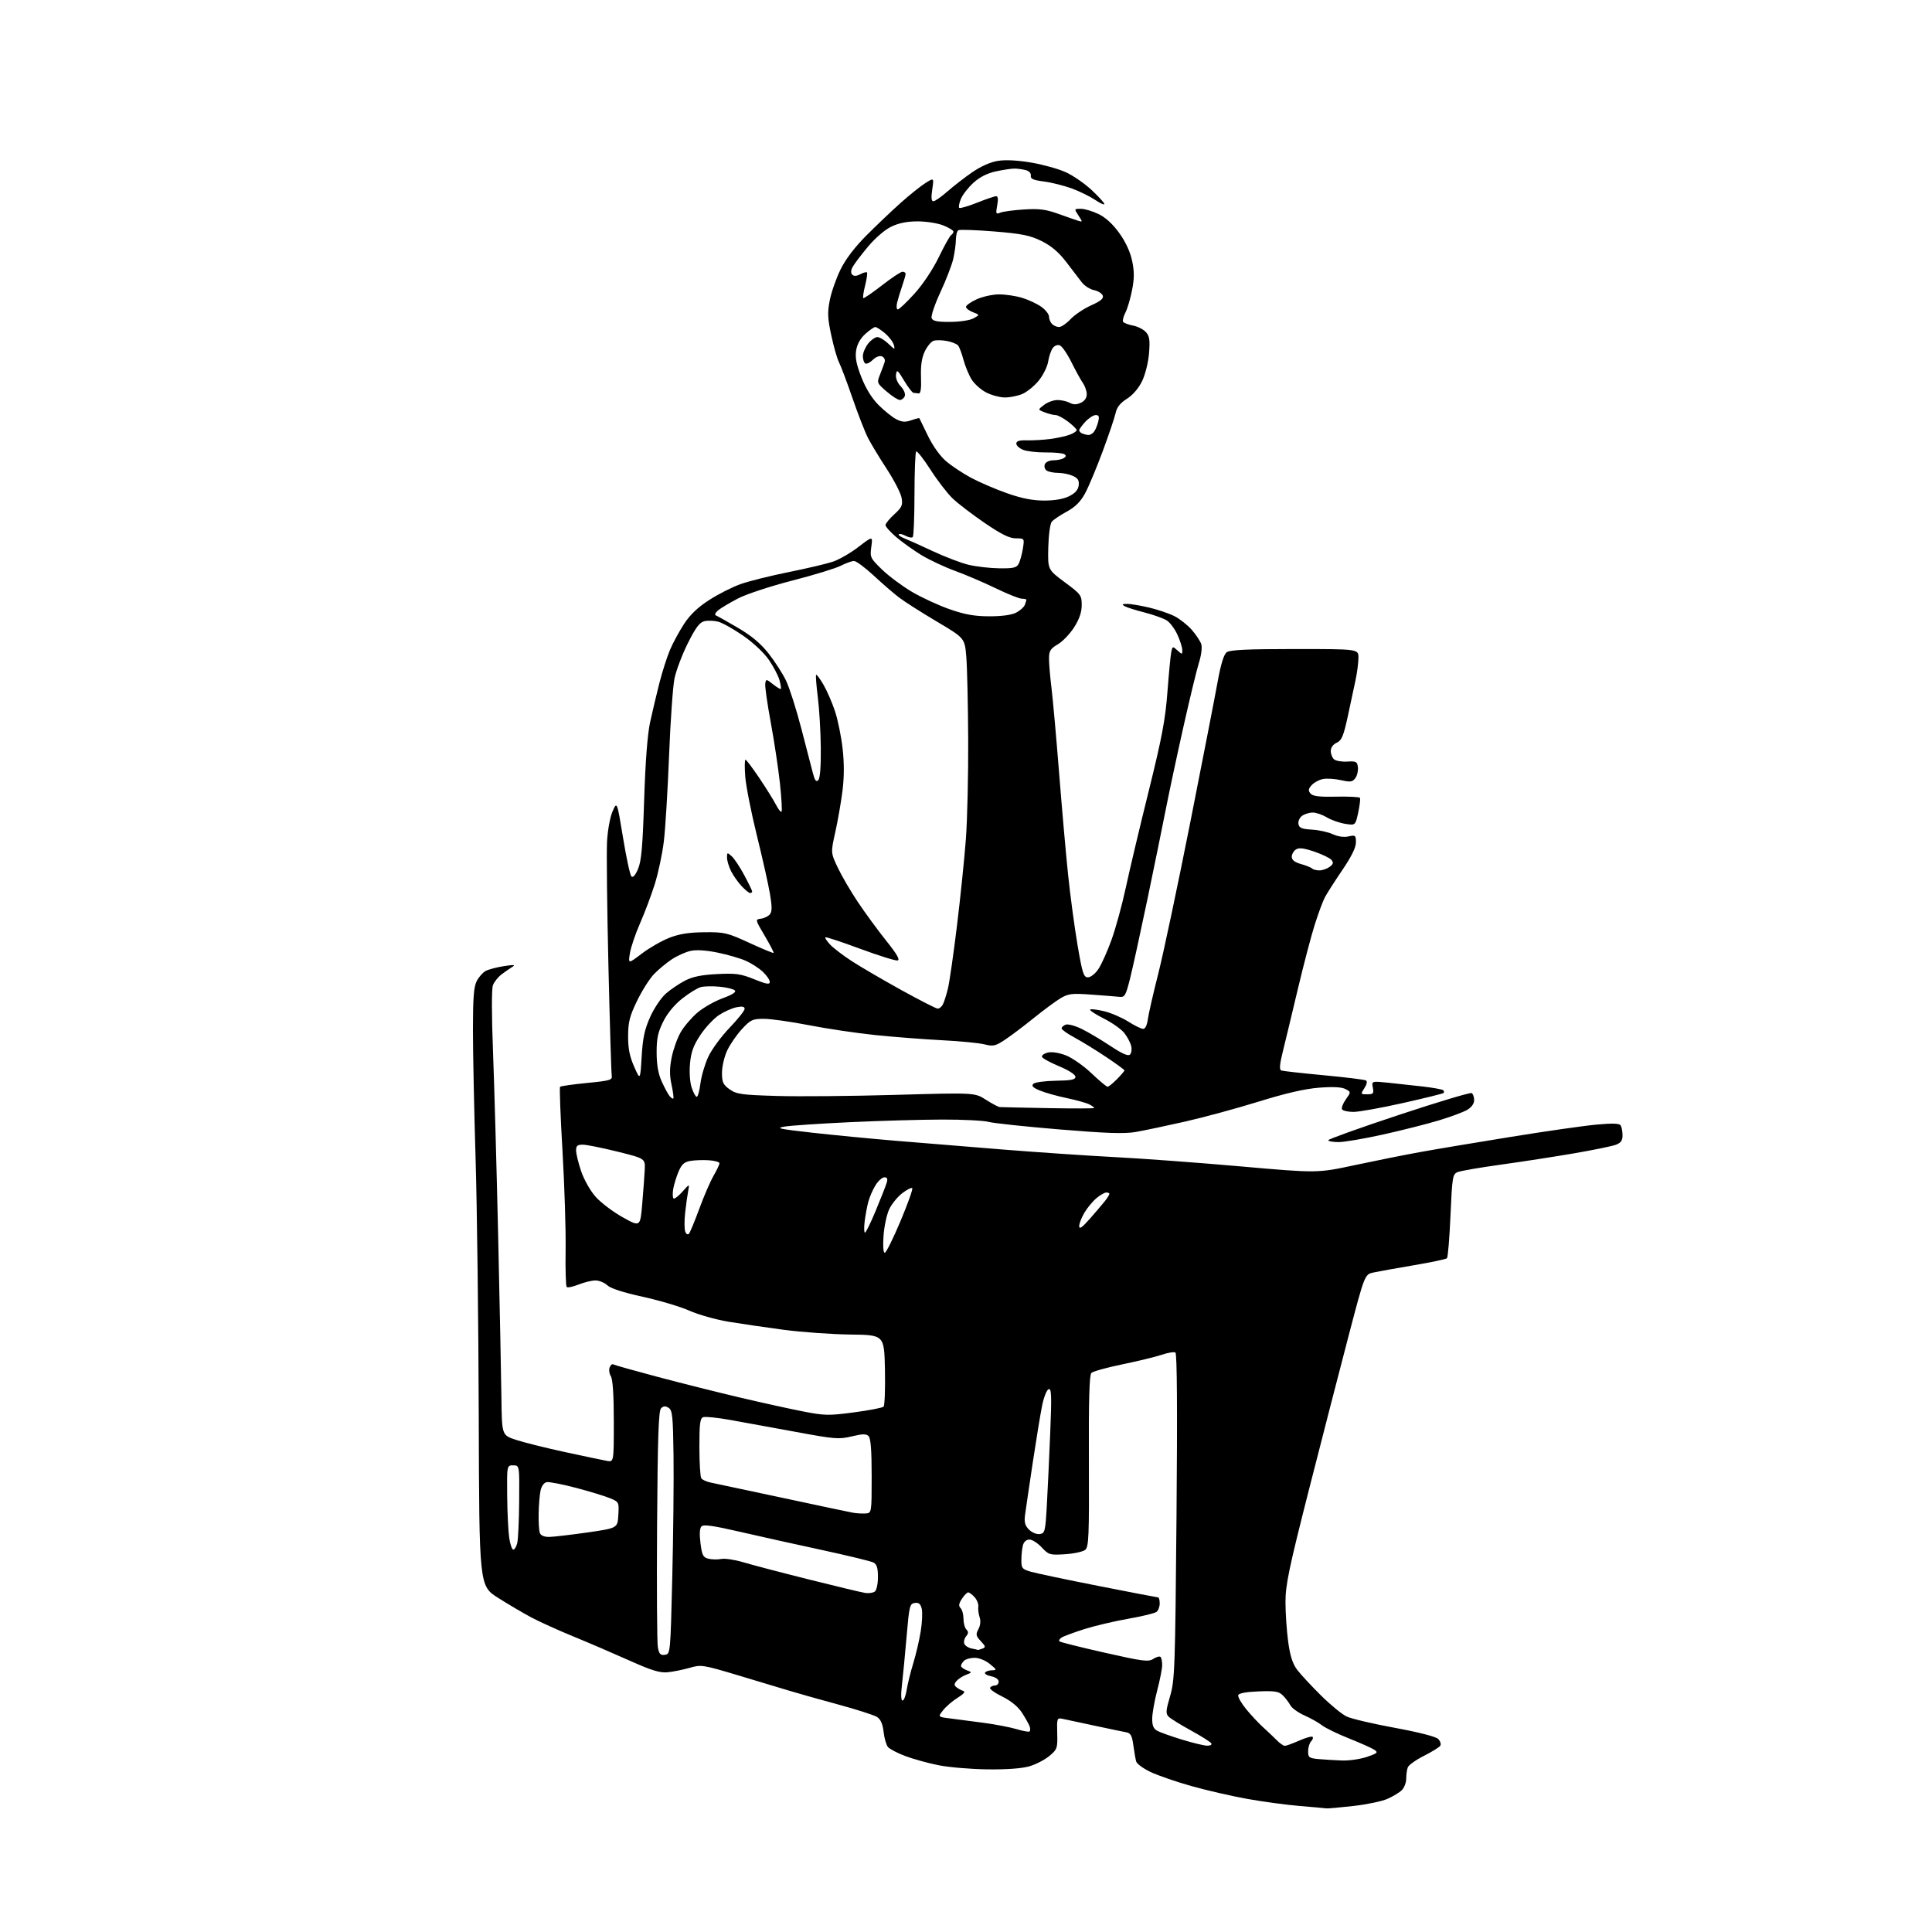 <?xml version="1.0" encoding="UTF-8" standalone="no"?>
<svg 
  version="1.1" 
  xmlns="http://www.w3.org/2000/svg" 
  xmlns:xlink="http://www.w3.org/1999/xlink" 
  xmlns:svg="http://www.w3.org/2000/svg"
  xmlns:rdf="http://www.w3.org/1999/02/22-rdf-syntax-ns#"
  xmlns:cc="http://creativecommons.org/ns#"
  xmlns:dc="http://purl.org/dc/elements/1.1/"
  viewBox="0 0 768 768"
  width="768"
  height="768"
>
<style>svg {background-color: white; }</style>"
<path stroke="none" fill="black" fill-rule="evenodd" d="M527.29,718.86C526.86,718.78 522.13,718.36 516.79,717.92C511.45,717.48 502.00,716.20 495.79,715.09C489.58,713.97 479.60,711.68 473.61,709.99C467.63,708.31 460.34,705.80 457.42,704.42C454.49,703.03 451.89,701.14 451.64,700.20C451.38,699.27 450.88,696.36 450.52,693.75C450.00,689.92 449.46,688.93 447.69,688.61C446.49,688.39 440.77,687.20 435.00,685.96C429.23,684.72 423.51,683.50 422.29,683.24C420.19,682.81 420.10,683.08 420.26,689.03C420.43,694.96 420.27,695.41 417.13,698.03C415.32,699.55 411.73,701.40 409.16,702.14C406.22,703.00 400.07,703.45 392.50,703.35C385.90,703.27 377.12,702.52 373.00,701.69C368.88,700.86 362.95,699.22 359.84,698.05C356.73,696.88 353.64,695.27 352.97,694.46C352.30,693.66 351.52,690.94 351.24,688.43C350.88,685.25 350.08,683.46 348.61,682.51C347.45,681.77 340.43,679.52 333.00,677.51C325.57,675.50 316.80,673.02 313.50,672.01C310.20,671.00 301.06,668.25 293.18,665.90C279.40,661.78 278.68,661.67 274.18,662.98C271.61,663.72 267.70,664.51 265.50,664.74C262.30,665.06 259.19,664.11 250.00,660.00C243.68,657.17 233.69,652.88 227.80,650.47C221.92,648.06 214.49,644.69 211.30,643.00C208.11,641.30 202.12,637.78 198.00,635.17C190.50,630.42 190.50,630.42 190.31,562.96C190.20,525.86 189.64,479.87 189.06,460.77C188.48,441.66 188.00,418.58 188.00,409.47C188.00,396.65 188.34,392.24 189.51,389.98C190.34,388.37 191.95,386.56 193.08,385.96C194.21,385.35 197.47,384.50 200.32,384.05C204.33,383.43 205.08,383.50 203.64,384.37C202.62,384.99 200.67,386.35 199.32,387.38C197.96,388.42 196.44,390.33 195.95,391.64C195.40,393.07 195.42,403.57 195.97,417.76C196.48,430.82 197.40,463.77 198.02,491.00C198.63,518.23 199.22,547.25 199.32,555.50C199.50,570.50 199.50,570.50 205.00,572.33C208.03,573.34 216.80,575.53 224.50,577.20C232.20,578.86 239.74,580.45 241.25,580.72C244.00,581.23 244.00,581.23 244.00,565.10C244.00,554.62 243.59,548.32 242.84,547.12C242.21,546.10 241.98,544.50 242.34,543.57C242.69,542.64 243.34,542.09 243.78,542.37C244.22,542.64 252.21,544.88 261.54,547.36C270.87,549.84 285.48,553.50 294.00,555.51C302.52,557.52 313.77,560.00 319.00,561.02C327.79,562.75 329.31,562.78 339.45,561.44C345.47,560.65 350.78,559.62 351.23,559.17C351.69,558.71 351.93,552.11 351.78,544.50C351.50,530.66 351.50,530.66 338.00,530.50C330.57,530.40 318.65,529.55 311.50,528.61C304.35,527.66 294.45,526.21 289.50,525.39C284.55,524.56 277.57,522.59 274.00,521.00C270.43,519.41 262.10,516.93 255.50,515.49C247.85,513.82 242.75,512.17 241.44,510.94C240.30,509.87 238.17,509.00 236.71,509.00C235.24,509.00 232.21,509.73 229.98,510.63C227.74,511.52 225.62,511.96 225.27,511.60C224.91,511.24 224.72,504.55 224.84,496.72C224.96,488.90 224.40,471.26 223.60,457.52C222.79,443.78 222.36,432.30 222.64,432.02C222.92,431.73 227.72,431.05 233.32,430.50C242.68,429.58 243.47,429.34 243.17,427.50C242.99,426.40 242.40,406.82 241.86,384.00C241.32,361.18 241.07,338.90 241.31,334.50C241.56,329.97 242.52,324.77 243.52,322.50C245.28,318.50 245.28,318.50 247.66,332.96C248.96,340.92 250.46,347.86 250.99,348.39C251.61,349.01 252.56,347.94 253.63,345.43C254.96,342.33 255.47,336.54 256.06,318.00C256.55,302.73 257.38,291.90 258.43,287.08C259.32,283.00 260.97,276.03 262.10,271.58C263.24,267.14 265.11,261.25 266.26,258.50C267.41,255.75 269.94,251.07 271.87,248.10C274.31,244.36 277.40,241.41 281.94,238.49C285.55,236.16 291.20,233.31 294.50,232.15C297.80,230.99 306.35,228.86 313.50,227.42C320.65,225.98 328.52,224.13 331.00,223.31C333.48,222.50 338.08,219.85 341.23,217.43C346.96,213.04 346.96,213.04 346.36,217.37C345.79,221.54 345.95,221.89 350.63,226.42C353.31,229.01 358.65,232.99 362.50,235.26C366.35,237.53 373.10,240.65 377.50,242.18C383.59,244.31 387.37,244.98 393.30,244.99C398.21,245.00 402.15,244.46 403.93,243.54C405.48,242.73 407.04,241.35 407.38,240.46C407.72,239.56 408.00,238.65 408.00,238.42C408.00,238.19 407.19,238.00 406.20,238.00C405.21,238.00 400.59,236.16 395.95,233.91C391.30,231.65 384.01,228.53 379.74,226.97C375.47,225.41 369.40,222.56 366.24,220.64C363.08,218.71 358.59,215.50 356.25,213.49C353.91,211.49 352.00,209.35 352.00,208.74C352.00,208.14 353.57,206.20 355.50,204.44C358.55,201.64 358.92,200.81 358.39,197.87C358.06,196.01 355.41,190.87 352.50,186.42C349.59,181.98 346.23,176.42 345.03,174.06C343.83,171.71 341.05,164.58 338.86,158.22C336.67,151.86 334.27,145.50 333.54,144.08C332.80,142.66 331.41,137.82 330.45,133.32C328.98,126.47 328.88,124.22 329.85,119.33C330.48,116.12 332.40,110.65 334.11,107.16C336.11,103.07 339.75,98.27 344.36,93.65C348.29,89.70 354.43,83.86 358.00,80.67C361.57,77.48 366.03,73.92 367.89,72.75C371.28,70.62 371.28,70.62 370.58,75.31C370.09,78.60 370.22,80.00 371.04,80.00C371.67,80.00 374.18,78.25 376.61,76.11C379.04,73.98 383.49,70.53 386.50,68.46C389.91,66.11 393.77,64.40 396.74,63.94C399.75,63.46 404.62,63.72 410.00,64.64C414.68,65.44 420.85,67.16 423.72,68.48C426.59,69.79 431.20,72.98 433.97,75.57C436.74,78.16 439.00,80.65 439.00,81.11C439.00,81.56 437.39,80.85 435.42,79.51C433.46,78.18 429.32,76.14 426.22,74.98C423.13,73.83 418.10,72.56 415.05,72.16C410.75,71.61 409.56,71.09 409.77,69.84C409.92,68.89 409.11,67.99 407.77,67.63C406.52,67.30 404.51,67.02 403.30,67.01C402.09,67.01 398.77,67.50 395.93,68.11C392.50,68.84 389.50,70.36 387.00,72.62C384.93,74.49 382.67,77.38 381.98,79.04C381.29,80.70 380.98,82.32 381.30,82.63C381.61,82.94 384.78,82.02 388.35,80.60C391.92,79.17 395.35,78.00 395.97,78.00C396.72,78.00 396.86,79.21 396.40,81.66C395.78,84.98 395.89,85.25 397.61,84.54C398.65,84.10 402.88,83.53 407.00,83.27C413.01,82.88 415.69,83.22 420.50,84.94C423.80,86.12 427.39,87.38 428.48,87.72C430.41,88.34 430.41,88.28 428.71,85.68C426.95,83.00 426.96,83.00 429.66,83.00C431.15,83.00 434.32,83.94 436.70,85.10C439.53,86.46 442.39,89.10 444.96,92.69C447.48,96.20 449.31,100.18 450.05,103.74C450.93,107.98 450.92,110.73 450.00,115.38C449.35,118.73 448.16,122.73 447.36,124.27C446.57,125.80 446.16,127.44 446.45,127.92C446.74,128.39 448.50,129.06 450.35,129.41C452.21,129.75 454.52,130.92 455.50,132.00C456.95,133.60 457.18,135.15 456.76,140.42C456.46,144.09 455.27,148.87 454.00,151.50C452.61,154.36 450.32,157.04 447.97,158.52C445.30,160.20 443.97,161.89 443.47,164.21C443.07,166.02 440.75,172.90 438.30,179.50C435.85,186.10 432.71,193.59 431.32,196.15C429.52,199.46 427.42,201.54 424.03,203.39C421.40,204.82 418.73,206.62 418.09,207.39C417.44,208.18 416.83,212.68 416.71,217.62C416.50,226.44 416.50,226.44 423.25,231.44C429.67,236.19 430.00,236.64 430.00,240.52C430.00,243.34 429.07,246.07 427.00,249.34C425.35,251.94 422.43,255.00 420.50,256.13C417.51,257.90 417.00,258.73 417.00,261.88C417.00,263.90 417.44,269.14 417.99,273.53C418.53,277.91 419.88,292.98 420.99,307.00C422.10,321.02 423.70,339.25 424.56,347.50C425.41,355.75 427.10,368.35 428.31,375.50C430.26,386.97 430.75,388.50 432.47,388.50C433.56,388.50 435.40,387.05 436.62,385.23C437.83,383.44 440.18,378.22 441.83,373.64C443.49,369.07 446.04,359.74 447.51,352.91C448.97,346.08 453.07,328.80 456.62,314.50C461.88,293.28 463.25,286.02 464.08,275.00C464.64,267.57 465.33,260.44 465.60,259.14C466.08,256.86 466.17,256.84 468.05,258.54C469.92,260.24 470.00,260.23 469.98,258.40C469.97,257.36 469.10,254.62 468.06,252.33C467.02,250.03 465.12,247.48 463.83,246.65C462.55,245.82 458.57,244.40 455.00,243.48C451.43,242.57 447.82,241.42 447.00,240.94C445.85,240.27 446.09,240.06 448.00,240.05C449.38,240.04 453.33,240.70 456.78,241.51C460.24,242.33 464.78,243.87 466.88,244.94C468.97,246.01 472.07,248.45 473.76,250.38C475.44,252.30 477.14,254.86 477.53,256.08C477.92,257.33 477.53,260.51 476.61,263.39C475.73,266.20 472.94,277.69 470.43,288.91C467.91,300.14 464.79,314.76 463.48,321.41C462.18,328.06 458.86,344.30 456.11,357.50C453.35,370.70 450.25,384.88 449.21,389.00C447.47,395.89 447.12,396.48 444.91,396.25C443.58,396.11 438.59,395.72 433.81,395.37C426.17,394.81 424.71,394.98 421.68,396.76C419.78,397.88 414.92,401.47 410.87,404.74C406.81,408.01 401.63,411.91 399.35,413.41C395.67,415.83 394.77,416.02 391.35,415.15C389.23,414.61 381.65,413.87 374.50,413.51C367.35,413.14 355.43,412.22 348.00,411.46C340.57,410.69 328.68,408.93 321.56,407.53C314.44,406.14 306.38,405.00 303.65,405.00C299.13,405.00 298.36,405.36 294.91,409.10C292.83,411.35 290.20,415.17 289.07,417.59C287.93,420.00 287.00,423.98 287.00,426.42C287.00,430.23 287.43,431.17 290.04,433.03C292.76,434.96 294.72,435.24 308.79,435.66C317.43,435.92 338.68,435.73 356.00,435.23C387.50,434.33 387.50,434.33 391.92,437.17C394.35,438.72 396.83,440.04 397.42,440.08C398.01,440.13 406.71,440.31 416.75,440.50C426.79,440.68 435.00,440.66 435.00,440.45C435.00,440.24 434.13,439.60 433.07,439.04C432.00,438.47 427.95,437.33 424.07,436.51C420.18,435.70 415.35,434.34 413.32,433.49C410.62,432.36 409.94,431.66 410.76,430.84C411.37,430.23 415.39,429.68 419.69,429.61C425.84,429.52 427.50,429.19 427.50,428.03C427.50,427.17 424.83,425.45 421.03,423.86C417.47,422.38 414.40,420.69 414.21,420.12C414.01,419.54 415.03,418.78 416.47,418.42C418.05,418.02 420.90,418.45 423.65,419.50C426.16,420.46 430.75,423.67 433.85,426.62C436.95,429.58 439.85,432.00 440.28,432.00C440.71,432.00 442.40,430.63 444.03,428.97C445.67,427.30 447.00,425.74 447.00,425.50C447.00,425.26 443.74,422.87 439.75,420.20C435.76,417.53 430.14,414.07 427.25,412.51C424.36,410.96 422.00,409.29 422.00,408.81C422.00,408.33 422.72,407.66 423.61,407.32C424.49,406.98 427.30,407.72 429.86,408.95C432.41,410.19 437.57,413.24 441.32,415.73C446.10,418.89 448.46,419.94 449.20,419.20C449.78,418.62 449.98,417.06 449.65,415.74C449.32,414.41 448.09,412.11 446.92,410.63C445.75,409.14 442.10,406.56 438.80,404.90C435.50,403.23 433.04,401.62 433.34,401.32C433.65,401.02 436.14,401.31 438.88,401.97C441.63,402.63 445.94,404.48 448.47,406.08C451.00,407.69 453.68,409.00 454.43,409.00C455.25,409.00 455.98,407.51 456.27,405.25C456.54,403.19 458.41,394.98 460.44,387.01C462.46,379.04 468.17,352.04 473.13,327.01C478.08,301.98 482.99,276.78 484.03,271.01C485.33,263.88 486.49,260.12 487.66,259.26C488.94,258.33 495.91,258.00 514.69,258.00C540.00,258.00 540.00,258.00 540.00,261.42C540.00,263.31 539.50,267.24 538.89,270.17C538.28,273.10 536.87,279.70 535.75,284.84C534.05,292.64 533.33,294.35 531.36,295.25C529.91,295.91 529.00,297.18 529.00,298.54C529.00,299.76 529.60,301.26 530.34,301.87C531.08,302.48 533.44,302.87 535.59,302.74C539.09,302.52 539.53,302.76 539.79,305.00C539.95,306.38 539.49,308.31 538.77,309.31C537.63,310.86 536.84,310.97 533.03,310.12C530.60,309.57 527.38,309.37 525.86,309.68C524.34,309.98 522.34,311.07 521.41,312.10C520.07,313.58 519.97,314.26 520.93,315.42C521.85,316.52 524.31,316.83 531.16,316.68C536.12,316.58 540.37,316.79 540.60,317.16C540.83,317.53 540.52,320.15 539.91,322.99C538.80,328.14 538.80,328.14 534.65,327.47C532.37,327.09 529.10,325.94 527.38,324.89C525.67,323.85 523.17,323.00 521.82,323.00C520.48,323.00 518.57,323.59 517.58,324.32C516.59,325.04 515.95,326.50 516.15,327.57C516.45,329.12 517.50,329.56 521.51,329.79C524.25,329.95 527.98,330.76 529.80,331.61C531.84,332.56 534.22,332.89 536.05,332.49C538.81,331.88 539.00,332.03 539.00,334.88C539.00,336.92 537.19,340.57 533.52,345.97C530.51,350.39 527.40,355.26 526.61,356.79C525.81,358.33 524.03,363.16 522.64,367.54C521.24,371.92 518.24,383.38 515.95,393.00C513.67,402.62 510.99,413.79 509.99,417.81C508.66,423.16 508.49,425.24 509.34,425.54C509.98,425.77 517.60,426.62 526.27,427.43C534.94,428.24 542.47,429.17 543.01,429.50C543.59,429.86 543.33,431.09 542.37,432.55C540.81,434.94 540.83,435.00 543.50,435.00C545.91,435.00 546.17,434.69 545.73,432.37C545.23,429.73 545.23,429.73 551.86,430.40C555.51,430.77 561.79,431.46 565.81,431.93C569.83,432.40 573.39,433.06 573.72,433.39C574.06,433.73 574.12,434.22 573.85,434.48C573.59,434.74 566.30,436.54 557.66,438.48C549.02,440.42 540.18,442.00 538.03,442.00C535.88,442.00 533.84,441.55 533.50,440.99C533.15,440.44 533.82,438.66 534.97,437.05C537.06,434.10 537.06,434.10 534.85,432.92C533.35,432.12 529.97,431.94 524.39,432.37C518.75,432.80 511.15,434.55 500.32,437.91C491.62,440.60 478.43,444.19 471.00,445.87C463.57,447.55 454.83,449.39 451.57,449.96C446.99,450.76 440.07,450.53 421.07,448.96C407.56,447.84 394.93,446.49 393.00,445.97C391.07,445.44 382.75,445.02 374.50,445.04C366.25,445.06 349.82,445.52 338.00,446.08C326.18,446.63 314.48,447.41 312.00,447.82C308.11,448.45 309.59,448.78 323.00,450.28C331.52,451.23 346.60,452.69 356.50,453.51C366.40,454.33 385.52,455.90 399.00,456.98C412.48,458.06 432.27,459.40 443.00,459.96C453.73,460.51 476.26,462.17 493.08,463.65C523.65,466.35 523.65,466.35 538.58,463.15C546.78,461.40 558.45,459.06 564.50,457.97C570.55,456.87 586.75,454.16 600.50,451.94C614.25,449.71 629.55,447.52 634.50,447.06C640.96,446.46 643.71,446.54 644.23,447.36C644.64,447.99 644.98,449.75 644.98,451.27C645.00,453.37 644.34,454.30 642.34,455.06C640.88,455.62 633.34,457.16 625.59,458.49C617.84,459.82 604.75,461.84 596.50,462.98C588.25,464.12 580.56,465.45 579.40,465.94C577.44,466.76 577.26,467.86 576.59,483.16C576.20,492.15 575.57,499.80 575.19,500.17C574.81,500.54 568.88,501.79 562.00,502.96C555.12,504.13 547.92,505.42 546.00,505.83C542.50,506.58 542.50,506.58 536.21,530.54C532.76,543.72 525.67,571.22 520.46,591.65C512.39,623.37 511.00,629.98 511.00,636.83C511.00,641.24 511.49,648.38 512.08,652.68C512.86,658.34 513.86,661.42 515.68,663.82C517.07,665.64 521.30,670.20 525.08,673.94C528.86,677.69 533.47,681.47 535.31,682.34C537.15,683.22 545.75,685.24 554.41,686.83C563.90,688.57 570.76,690.33 571.69,691.26C572.54,692.11 572.93,693.31 572.55,693.93C572.17,694.54 569.24,696.36 566.05,697.97C562.86,699.58 559.97,701.64 559.63,702.53C559.28,703.43 559.00,705.44 559.00,707.01C559.00,708.58 558.22,710.64 557.27,711.59C556.32,712.54 553.73,714.11 551.52,715.08C549.31,716.06 543.13,717.34 537.79,717.93C532.45,718.52 527.72,718.94 527.29,718.86zM533.57,699.83C536.36,699.92 540.78,699.27 543.38,698.39C547.60,696.95 547.92,696.64 546.31,695.56C545.31,694.89 540.78,692.86 536.23,691.05C531.69,689.24 526.87,686.90 525.53,685.85C524.19,684.79 521.05,683.03 518.56,681.92C516.07,680.82 513.54,679.00 512.94,677.88C512.34,676.76 511.00,675.00 509.95,673.95C508.36,672.36 506.83,672.11 500.34,672.35C495.41,672.54 492.47,673.08 492.22,673.85C491.99,674.52 493.42,677.03 495.39,679.44C497.37,681.84 500.40,685.09 502.14,686.65C503.88,688.22 506.30,690.51 507.52,691.75C508.73,692.99 510.18,694.00 510.74,694.00C511.29,694.00 513.87,693.06 516.46,691.92C519.05,690.77 521.44,690.10 521.77,690.43C522.10,690.76 521.83,691.57 521.18,692.22C520.53,692.87 520.00,694.63 520.00,696.14C520.00,698.64 520.38,698.92 524.25,699.27C526.59,699.48 530.78,699.73 533.57,699.83zM479.81,693.93C481.12,693.97 481.85,693.56 481.49,692.99C481.15,692.43 477.51,690.13 473.39,687.88C469.28,685.62 465.29,683.15 464.53,682.39C463.35,681.20 463.43,680.00 465.13,674.25C466.98,667.92 467.15,663.44 467.68,602.88C468.05,560.42 467.90,538.06 467.25,537.65C466.70,537.31 464.28,537.71 461.87,538.52C459.47,539.34 452.43,541.05 446.23,542.33C440.03,543.60 434.45,545.15 433.83,545.77C433.03,546.57 432.74,556.84 432.85,580.83C432.97,610.83 432.80,614.92 431.39,616.09C430.51,616.82 426.92,617.60 423.40,617.83C417.31,618.21 416.88,618.09 414.11,615.12C412.51,613.40 410.31,612.00 409.22,612.00C408.01,612.00 407.00,612.88 406.63,614.25C406.30,615.49 406.02,618.12 406.01,620.09C406.00,623.38 406.31,623.77 409.75,624.78C411.81,625.38 423.92,627.93 436.66,630.44C449.40,632.95 460.09,635.00 460.41,635.00C460.73,635.00 461.00,636.07 461.00,637.38C461.00,638.69 460.44,640.20 459.75,640.74C459.06,641.29 454.00,642.52 448.50,643.48C443.00,644.45 435.12,646.30 431.00,647.61C426.88,648.92 422.84,650.42 422.03,650.94C421.22,651.46 420.81,652.15 421.13,652.46C421.44,652.78 429.48,654.79 439.00,656.94C454.45,660.43 456.53,660.70 458.48,659.42C459.68,658.64 460.96,658.29 461.33,658.66C461.70,659.03 461.99,660.50 461.98,661.92C461.97,663.34 461.08,667.88 460.00,672.00C458.92,676.12 458.03,681.17 458.02,683.21C458.00,685.97 458.54,687.22 460.09,688.05C461.25,688.67 465.63,690.23 469.84,691.52C474.06,692.81 478.54,693.90 479.81,693.93zM409.21,688.31C409.59,688.10 409.63,687.16 409.28,686.22C408.93,685.27 407.54,682.82 406.20,680.76C404.63,678.37 401.82,676.08 398.39,674.40C395.44,672.96 393.27,671.38 393.57,670.89C393.87,670.40 394.77,670.00 395.56,670.00C396.35,670.00 397.00,669.31 397.00,668.48C397.00,667.58 395.76,666.70 394.02,666.35C392.38,666.03 391.28,665.36 391.58,664.88C391.87,664.40 393.10,663.98 394.31,663.96C396.35,663.93 396.30,663.76 393.50,661.47C391.77,660.05 389.20,659.01 387.45,659.00C385.77,659.00 383.86,659.54 383.20,660.20C382.54,660.86 382.00,661.77 382.00,662.23C382.00,662.69 383.01,663.45 384.25,663.93C386.50,664.79 386.50,664.79 383.96,665.79C382.56,666.34 380.87,667.45 380.20,668.26C379.23,669.42 379.24,669.95 380.24,670.73C380.93,671.28 382.14,671.93 382.93,672.17C383.86,672.46 383.09,673.40 380.69,674.88C378.68,676.12 376.08,678.35 374.92,679.82C372.80,682.50 372.80,682.50 377.65,683.10C380.32,683.43 386.34,684.21 391.04,684.85C395.73,685.48 401.58,686.61 404.04,687.34C406.49,688.08 408.82,688.52 409.21,688.31zM358.77,676.00C359.31,676.00 360.05,674.09 360.42,671.75C360.79,669.41 361.97,664.65 363.04,661.16C364.11,657.67 365.45,651.94 366.01,648.41C366.58,644.89 366.75,640.85 366.40,639.45C365.92,637.56 365.20,636.97 363.63,637.20C361.65,637.48 361.42,638.41 360.39,650.50C359.78,657.65 358.94,666.31 358.54,669.75C358.08,673.63 358.17,676.00 358.77,676.00zM264.31,657.81C266.49,657.50 266.50,657.37 267.24,627.00C267.65,610.23 267.87,588.45 267.74,578.61C267.53,562.93 267.29,560.58 265.78,559.63C264.50,558.83 263.72,558.88 262.78,559.82C261.79,560.81 261.43,571.28 261.20,606.30C261.03,631.16 261.17,652.99 261.51,654.81C262.00,657.51 262.52,658.07 264.31,657.81zM388.67,655.86C388.76,655.94 389.57,655.72 390.47,655.37C391.91,654.82 391.84,654.46 389.88,652.38C387.93,650.30 387.82,649.71 388.93,647.62C389.73,646.13 389.91,644.35 389.41,642.87C388.98,641.57 388.74,639.67 388.89,638.66C389.03,637.65 388.38,635.97 387.42,634.91C386.47,633.86 385.32,633.00 384.87,633.00C384.42,633.00 383.29,634.15 382.37,635.55C381.12,637.47 380.99,638.39 381.85,639.25C382.48,639.88 383.00,641.79 383.00,643.50C383.00,645.21 383.52,647.12 384.16,647.76C385.03,648.63 385.01,649.29 384.05,650.44C383.35,651.29 383.02,652.62 383.33,653.41C383.63,654.20 384.92,655.04 386.19,655.29C387.46,655.53 388.58,655.79 388.67,655.86zM347.75,632.67C348.45,632.16 349.00,629.63 349.00,626.91C349.00,623.32 348.55,621.83 347.25,621.14C346.29,620.62 336.95,618.36 326.50,616.10C316.05,613.85 301.30,610.57 293.73,608.82C283.67,606.49 279.67,605.93 278.86,606.74C278.14,607.46 277.99,609.79 278.45,613.42C279.05,618.23 279.48,619.08 281.59,619.61C282.94,619.95 285.25,619.99 286.73,619.71C288.21,619.43 292.14,620.02 295.46,621.02C298.78,622.02 310.50,625.10 321.50,627.85C332.50,630.61 342.62,633.03 344.00,633.23C345.38,633.43 347.06,633.18 347.75,632.67zM204.04,616.00C204.55,616.00 205.25,614.83 205.61,613.41C205.97,611.98 206.32,604.44 206.38,596.66C206.50,582.50 206.50,582.50 204.00,582.50C201.50,582.50 201.50,582.50 201.61,594.58C201.67,601.22 202.04,608.76 202.42,611.33C202.81,613.90 203.54,616.00 204.04,616.00zM218.36,610.95C220.09,610.92 226.90,610.12 233.50,609.18C245.50,607.45 245.50,607.45 245.80,602.26C246.10,597.15 246.05,597.05 242.51,595.57C240.53,594.74 234.45,592.89 229.00,591.45C223.55,590.01 218.28,588.99 217.30,589.18C216.26,589.38 215.25,590.77 214.88,592.51C214.52,594.16 214.18,598.28 214.12,601.67C214.05,605.06 214.27,608.55 214.61,609.42C214.99,610.41 216.38,610.98 218.36,610.95zM413.31,609.81C415.37,609.52 415.54,608.83 416.13,598.50C416.47,592.45 417.08,579.46 417.48,569.63C418.09,554.81 417.98,551.84 416.86,552.21C416.11,552.45 414.96,555.32 414.29,558.58C413.62,561.83 411.93,572.15 410.52,581.50C409.12,590.85 407.74,600.18 407.47,602.24C407.09,605.13 407.45,606.45 409.05,608.05C410.21,609.21 412.09,609.99 413.31,609.81zM344.00,601.63C346.50,601.50 346.50,601.50 346.50,586.80C346.50,576.58 346.13,571.72 345.28,570.88C344.33,569.93 342.88,569.95 338.56,570.99C333.47,572.21 331.80,572.07 316.28,569.19C307.05,567.48 295.34,565.34 290.24,564.44C285.15,563.53 280.32,563.05 279.49,563.36C278.29,563.83 278.00,566.12 278.02,575.22C278.02,581.42 278.36,587.01 278.77,587.62C279.17,588.24 280.85,589.02 282.50,589.34C284.15,589.67 296.98,592.40 311.00,595.40C325.02,598.41 337.62,601.07 339.00,601.32C340.38,601.57 342.62,601.71 344.00,601.63zM351.70,498.00C352.24,498.00 355.04,492.35 357.95,485.44C360.85,478.54 362.96,472.62 362.64,472.30C362.32,471.98 360.53,472.88 358.67,474.30C356.81,475.72 354.48,478.58 353.49,480.66C352.51,482.73 351.48,487.48 351.22,491.21C350.93,495.27 351.12,498.00 351.70,498.00zM273.87,490.42C274.31,489.91 276.16,485.45 277.98,480.50C279.79,475.55 282.34,469.66 283.64,467.41C284.94,465.16 286.00,462.91 285.99,462.41C285.99,461.91 284.08,461.37 281.74,461.22C279.41,461.07 276.10,461.19 274.39,461.49C271.98,461.91 270.94,462.87 269.72,465.77C268.86,467.82 267.91,470.91 267.62,472.63C267.33,474.35 267.38,476.04 267.72,476.39C268.06,476.73 269.64,475.55 271.23,473.76C274.12,470.50 274.12,470.50 273.55,473.50C273.23,475.15 272.69,479.06 272.35,482.18C272.01,485.31 272.03,488.65 272.40,489.60C272.78,490.59 273.41,490.94 273.87,490.42zM343.85,489.99C344.21,489.98 346.13,486.05 348.13,481.24C350.12,476.43 352.07,471.49 352.45,470.25C352.96,468.57 352.73,468.00 351.55,468.00C350.68,468.00 349.07,469.46 347.97,471.25C346.87,473.04 345.58,476.07 345.09,478.00C344.60,479.93 343.97,483.41 343.69,485.75C343.42,488.09 343.48,490.00 343.85,489.99zM433.25,484.46C435.59,481.80 438.29,478.63 439.25,477.41C440.21,476.18 441.00,474.92 441.00,474.59C441.00,474.27 440.44,474.02 439.75,474.04C439.06,474.06 437.31,475.07 435.86,476.29C434.40,477.50 432.27,480.07 431.11,482.00C429.95,483.93 429.01,486.35 429.00,487.39C429.00,488.78 430.12,488.01 433.25,484.46zM255.29,478.63C255.72,473.61 256.17,467.48 256.29,465.02C256.50,460.54 256.50,460.54 245.50,457.80C239.45,456.30 233.26,455.05 231.75,455.03C229.54,455.01 229.00,455.45 229.00,457.31C229.00,458.57 229.90,462.29 231.01,465.56C232.14,468.90 234.65,473.35 236.76,475.73C238.82,478.05 243.65,481.71 247.50,483.86C254.50,487.77 254.50,487.77 255.29,478.63zM532.12,454.00C529.85,454.00 528.01,453.66 528.01,453.25C528.02,452.84 540.63,448.32 556.04,443.21C571.45,438.10 584.50,434.19 585.03,434.52C585.56,434.85 586.00,436.12 586.00,437.34C586.00,438.71 584.94,440.19 583.25,441.18C581.74,442.07 576.67,443.95 572.00,445.37C567.33,446.78 557.37,449.30 549.87,450.97C542.38,452.64 534.39,454.00 532.12,454.00zM267.66,436.67C267.87,436.46 267.55,433.99 266.94,431.17C266.13,427.39 266.15,424.55 267.01,420.28C267.66,417.10 269.26,412.63 270.58,410.33C271.91,408.04 274.88,404.55 277.20,402.56C279.51,400.58 284.04,398.00 287.25,396.83C291.11,395.42 292.76,394.36 292.11,393.71C291.56,393.16 288.87,392.50 286.11,392.24C283.36,391.97 280.00,392.03 278.65,392.37C277.30,392.71 273.96,394.76 271.22,396.92C268.10,399.38 265.28,402.80 263.63,406.12C261.53,410.34 261.00,412.81 261.02,418.45C261.04,423.34 261.66,426.86 263.06,429.94C264.17,432.39 265.57,434.98 266.18,435.72C266.79,436.45 267.46,436.88 267.66,436.67zM276.96,436.00C277.41,436.00 278.07,433.61 278.43,430.69C278.80,427.78 280.19,423.02 281.54,420.12C282.88,417.22 286.68,412.03 289.99,408.59C293.29,405.15 296.00,401.75 296.00,401.04C296.00,400.12 295.07,399.94 292.77,400.40C290.99,400.75 287.84,402.16 285.77,403.53C283.70,404.91 280.39,408.46 278.41,411.43C275.64,415.61 274.70,418.19 274.29,422.77C273.97,426.23 274.25,430.23 274.95,432.35C275.61,434.36 276.52,436.00 276.96,436.00zM255.07,420.00C255.52,412.54 256.25,409.15 258.47,404.22C260.02,400.77 262.82,396.61 264.68,394.98C266.53,393.35 269.96,391.03 272.28,389.83C275.34,388.24 278.86,387.52 285.07,387.21C292.50,386.83 294.45,387.10 299.82,389.27C304.69,391.24 306.00,391.46 306.00,390.34C306.00,389.55 304.76,387.74 303.25,386.31C301.74,384.89 298.70,382.92 296.50,381.94C294.30,380.96 289.25,379.49 285.28,378.68C280.60,377.72 276.79,377.48 274.47,378.01C272.49,378.45 269.15,379.96 267.03,381.36C264.92,382.76 261.76,385.38 260.00,387.20C258.24,389.01 255.21,393.79 253.26,397.82C250.30,403.93 249.71,406.25 249.68,411.82C249.66,416.76 250.29,419.94 252.08,424.00C254.50,429.50 254.50,429.50 255.07,420.00zM372.71,400.93C373.38,400.97 374.33,400.21 374.82,399.25C375.31,398.29 376.21,395.47 376.81,392.99C377.42,390.50 379.04,379.25 380.41,367.99C381.79,356.72 383.38,341.17 383.96,333.44C384.53,325.71 384.94,307.94 384.87,293.94C384.80,279.95 384.46,265.16 384.12,261.08C383.50,253.66 383.50,253.66 372.40,247.08C366.29,243.46 359.54,239.16 357.40,237.52C355.25,235.89 350.70,231.95 347.28,228.77C343.85,225.60 340.35,223.00 339.49,223.00C338.62,223.00 336.24,223.86 334.18,224.91C332.13,225.95 323.45,228.61 314.90,230.80C306.35,233.00 296.68,236.18 293.43,237.87C290.17,239.56 286.60,241.69 285.50,242.59C284.40,243.49 283.97,244.41 284.55,244.63C285.13,244.85 289.07,247.06 293.31,249.55C298.72,252.71 302.36,255.76 305.53,259.78C308.02,262.93 311.15,267.80 312.49,270.62C313.83,273.43 316.56,281.98 318.54,289.62C320.52,297.25 322.60,305.24 323.15,307.38C323.89,310.25 324.44,310.96 325.27,310.13C325.99,309.41 326.35,304.78 326.28,297.25C326.21,290.79 325.68,281.71 325.09,277.08C324.50,272.44 324.20,268.47 324.42,268.25C324.64,268.03 325.95,269.79 327.34,272.17C328.72,274.55 330.77,279.27 331.90,282.65C333.03,286.04 334.40,292.71 334.94,297.47C335.60,303.26 335.59,308.86 334.91,314.32C334.34,318.82 333.06,326.21 332.05,330.73C330.22,338.97 330.22,338.97 333.04,344.92C334.59,348.20 338.21,354.40 341.09,358.69C343.97,362.99 349.02,369.88 352.32,374.00C356.60,379.35 357.87,381.59 356.79,381.80C355.95,381.96 349.24,379.86 341.88,377.14C334.52,374.41 328.31,372.37 328.08,372.59C327.85,372.82 328.71,374.13 329.99,375.49C331.28,376.86 335.12,379.80 338.54,382.03C341.96,384.25 350.77,389.40 358.12,393.47C365.48,397.54 372.05,400.90 372.71,400.93zM255.11,379.08C258.07,376.83 262.98,374.01 266.00,372.82C270.01,371.25 273.80,370.64 280.00,370.58C287.98,370.50 289.07,370.76 297.87,374.80C303.02,377.17 307.36,378.97 307.53,378.80C307.69,378.64 306.10,375.57 303.99,372.00C300.17,365.52 300.16,365.50 302.50,365.19C303.80,365.02 305.38,364.24 306.03,363.46C306.93,362.37 306.94,360.44 306.06,355.27C305.43,351.55 303.08,341.07 300.84,332.00C298.60,322.93 296.54,312.46 296.25,308.75C295.97,305.04 296.00,302.00 296.34,302.00C296.67,302.00 299.14,305.26 301.82,309.25C304.51,313.24 307.48,318.00 308.43,319.84C309.37,321.68 310.38,322.95 310.67,322.66C310.96,322.38 310.67,317.31 310.04,311.41C309.40,305.51 307.76,294.62 306.39,287.20C305.02,279.78 304.03,272.83 304.20,271.76C304.49,269.86 304.59,269.87 307.30,272.01C308.84,273.23 310.24,274.06 310.40,273.86C310.57,273.66 310.32,272.09 309.85,270.36C309.38,268.63 307.50,265.03 305.68,262.36C303.74,259.52 299.48,255.51 295.45,252.72C291.65,250.09 287.18,247.58 285.52,247.14C283.86,246.70 281.38,246.61 280.00,246.94C278.09,247.40 276.53,249.47 273.38,255.79C271.12,260.32 268.75,266.62 268.11,269.77C267.47,272.92 266.50,286.75 265.96,300.50C265.42,314.25 264.49,329.55 263.88,334.50C263.28,339.45 261.66,347.07 260.29,351.43C258.92,355.79 256.29,362.80 254.44,367.00C252.59,371.20 250.77,376.56 250.40,378.91C249.71,383.19 249.71,383.19 255.11,379.08zM298.19,355.00C297.74,355.00 296.22,353.76 294.80,352.25C293.39,350.74 291.50,348.06 290.61,346.30C289.73,344.54 289.00,342.11 289.00,340.89C289.00,338.80 289.09,338.77 290.89,340.40C291.93,341.34 294.18,344.74 295.89,347.95C297.60,351.15 299.00,354.05 299.00,354.39C299.00,354.73 298.63,355.00 298.19,355.00zM524.48,346.00C525.65,346.00 527.47,345.37 528.52,344.61C530.00,343.53 530.17,342.91 529.28,341.84C528.65,341.08 525.59,339.60 522.48,338.54C518.32,337.13 516.39,336.89 515.17,337.67C514.25,338.25 513.50,339.55 513.50,340.58C513.50,341.86 514.63,342.75 517.17,343.47C519.19,344.04 521.17,344.84 521.58,345.25C522.00,345.66 523.30,346.00 524.48,346.00zM397.21,225.91C402.81,225.99 404.10,225.69 404.93,224.13C405.48,223.09 406.23,220.39 406.60,218.13C407.26,214.00 407.26,214.00 403.83,214.00C401.28,214.00 398.11,212.44 391.45,207.90C386.53,204.54 380.79,200.16 378.69,198.15C376.60,196.14 372.62,190.98 369.86,186.67C367.09,182.36 364.54,179.13 364.19,179.48C363.83,179.83 363.53,187.48 363.52,196.47C363.51,205.47 363.20,213.12 362.84,213.49C362.47,213.86 361.19,213.64 360.00,213.00C358.81,212.36 357.58,212.08 357.29,212.38C356.99,212.68 358.04,213.44 359.62,214.06C361.20,214.69 366.33,216.99 371.01,219.19C375.70,221.38 382.00,223.78 385.01,224.51C388.03,225.23 393.52,225.87 397.21,225.91zM415.00,198.98C419.22,198.99 422.73,198.38 425.00,197.25C427.43,196.03 428.59,194.71 428.80,192.93C429.03,190.98 428.47,190.08 426.50,189.18C425.07,188.53 422.46,187.99 420.70,187.98C418.94,187.98 416.87,187.57 416.10,187.09C415.34,186.60 414.99,185.48 415.32,184.60C415.68,183.67 417.10,182.99 418.72,182.98C420.25,182.98 422.11,182.58 422.86,182.11C423.86,181.47 423.91,181.06 423.04,180.53C422.40,180.13 419.08,179.82 415.68,179.85C412.28,179.88 408.26,179.42 406.75,178.83C405.24,178.24 404.00,177.12 404.00,176.34C404.00,175.32 405.19,174.95 408.25,175.04C410.59,175.10 414.75,174.86 417.50,174.50C420.25,174.14 423.74,173.38 425.25,172.80C426.76,172.23 428.00,171.42 428.00,171.00C428.00,170.58 426.46,169.06 424.57,167.62C422.68,166.18 420.46,165.00 419.63,165.00C418.81,165.00 416.87,164.52 415.33,163.93C412.52,162.87 412.52,162.87 415.01,160.96C416.38,159.90 418.77,159.03 420.32,159.02C421.86,159.01 424.06,159.50 425.19,160.10C426.68,160.90 427.92,160.90 429.63,160.12C431.12,159.44 432.00,158.19 432.00,156.74C432.00,155.48 431.31,153.46 430.46,152.25C429.62,151.04 427.57,147.32 425.91,143.98C424.25,140.63 422.18,137.62 421.30,137.29C420.38,136.93 419.19,137.39 418.48,138.36C417.80,139.28 416.98,141.72 416.65,143.77C416.32,145.82 414.61,149.24 412.85,151.37C411.09,153.51 408.17,155.87 406.36,156.62C404.55,157.38 401.46,158.00 399.49,158.00C397.53,158.00 394.18,157.11 392.06,156.03C389.94,154.95 387.30,152.59 386.19,150.78C385.09,148.98 383.65,145.47 382.99,143.00C382.34,140.53 381.38,137.98 380.87,137.35C380.35,136.72 378.35,135.91 376.42,135.55C374.49,135.19 372.11,135.15 371.14,135.46C370.16,135.77 368.58,137.67 367.62,139.68C366.40,142.23 365.95,145.31 366.11,149.92C366.28,154.47 365.99,156.47 365.18,156.40C364.53,156.34 363.59,156.23 363.10,156.15C362.60,156.07 360.92,153.86 359.36,151.25C356.85,147.05 356.48,146.77 356.18,148.85C355.97,150.27 356.71,152.13 358.04,153.55C359.31,154.89 360.00,156.56 359.66,157.45C359.33,158.30 358.45,159.00 357.70,159.00C356.95,159.00 354.57,157.47 352.42,155.61C348.57,152.28 348.52,152.16 349.84,148.86C350.57,147.01 351.39,144.77 351.67,143.89C351.95,142.98 351.46,142.01 350.56,141.66C349.62,141.30 348.12,141.88 346.94,143.06C345.83,144.17 344.49,144.80 343.96,144.48C343.43,144.15 343.00,142.84 343.00,141.58C343.00,140.31 343.93,138.08 345.07,136.63C346.21,135.19 347.88,134.00 348.77,134.00C349.66,134.00 351.63,135.18 353.14,136.63C355.69,139.07 355.84,139.11 355.32,137.12C355.01,135.94 353.43,133.86 351.80,132.49C350.18,131.12 348.44,130.00 347.94,130.00C347.44,130.00 345.66,131.24 343.98,132.75C342.00,134.53 340.72,136.84 340.33,139.30C339.88,142.12 340.42,144.87 342.43,150.00C344.18,154.45 346.60,158.37 349.26,161.02C351.53,163.29 354.68,165.82 356.27,166.64C358.53,167.81 359.84,167.90 362.25,167.06C363.94,166.47 365.39,166.11 365.47,166.25C365.55,166.39 367.07,169.52 368.85,173.21C370.79,177.23 373.69,181.29 376.09,183.34C378.29,185.23 382.80,188.21 386.11,189.98C389.42,191.74 395.81,194.49 400.32,196.07C406.07,198.10 410.43,198.97 415.00,198.98zM432.63,172.92C433.25,172.96 434.22,172.43 434.80,171.74C435.37,171.05 436.15,169.25 436.53,167.74C437.07,165.58 436.87,165.00 435.56,165.00C434.65,165.00 432.80,166.19 431.45,167.65C430.10,169.10 429.00,170.64 429.00,171.06C429.00,171.49 429.56,172.06 430.25,172.34C430.94,172.62 432.01,172.88 432.63,172.92zM421.01,130.00C421.90,130.00 423.95,128.59 425.56,126.87C427.18,125.15 430.85,122.68 433.73,121.39C437.61,119.65 438.80,118.64 438.35,117.47C438.02,116.61 436.44,115.64 434.84,115.32C433.24,115.00 431.04,113.56 429.95,112.12C428.87,110.68 426.07,107.03 423.73,104.00C420.78,100.17 417.82,97.68 413.99,95.80C409.43,93.56 406.25,92.91 395.21,92.01C387.91,91.42 381.49,91.20 380.96,91.52C380.43,91.85 379.99,93.55 379.98,95.31C379.96,97.06 379.49,100.49 378.93,102.92C378.37,105.36 376.08,111.30 373.83,116.13C371.59,120.96 370.02,125.61 370.34,126.46C370.80,127.64 372.50,127.99 377.72,127.96C381.57,127.94 385.58,127.33 387.00,126.54C389.50,125.15 389.50,125.15 386.75,124.10C385.24,123.52 384.00,122.57 384.00,121.98C384.00,121.39 385.91,120.03 388.25,118.97C390.59,117.91 394.57,117.03 397.09,117.02C399.62,117.01 403.75,117.62 406.27,118.38C408.79,119.14 412.24,120.75 413.93,121.95C415.62,123.15 417.00,124.92 417.00,125.87C417.00,126.82 417.54,128.14 418.20,128.80C418.86,129.46 420.13,130.00 421.01,130.00zM356.90,123.00C357.41,123.00 360.38,120.19 363.50,116.75C366.86,113.05 370.80,107.14 373.17,102.26C375.36,97.73 377.58,93.76 378.08,93.45C378.59,93.14 379.00,92.51 379.00,92.05C379.00,91.59 377.19,90.49 374.98,89.61C372.77,88.72 368.19,88.00 364.80,88.00C360.56,88.00 357.26,88.66 354.25,90.12C351.69,91.36 347.84,94.69 344.96,98.15C342.25,101.40 339.54,104.99 338.93,106.13C338.20,107.50 338.15,108.55 338.80,109.20C339.45,109.85 340.54,109.78 341.98,109.01C343.18,108.37 344.38,108.04 344.63,108.30C344.88,108.55 344.56,110.85 343.92,113.42C343.27,115.98 342.93,118.26 343.16,118.49C343.38,118.72 346.70,116.46 350.54,113.47C354.37,110.49 358.06,108.03 358.75,108.02C359.44,108.01 360.00,108.39 360.00,108.87C360.00,109.36 359.39,111.49 358.65,113.62C357.91,115.76 357.00,118.74 356.63,120.25C356.26,121.77 356.38,123.00 356.90,123.00z" />

</svg>
